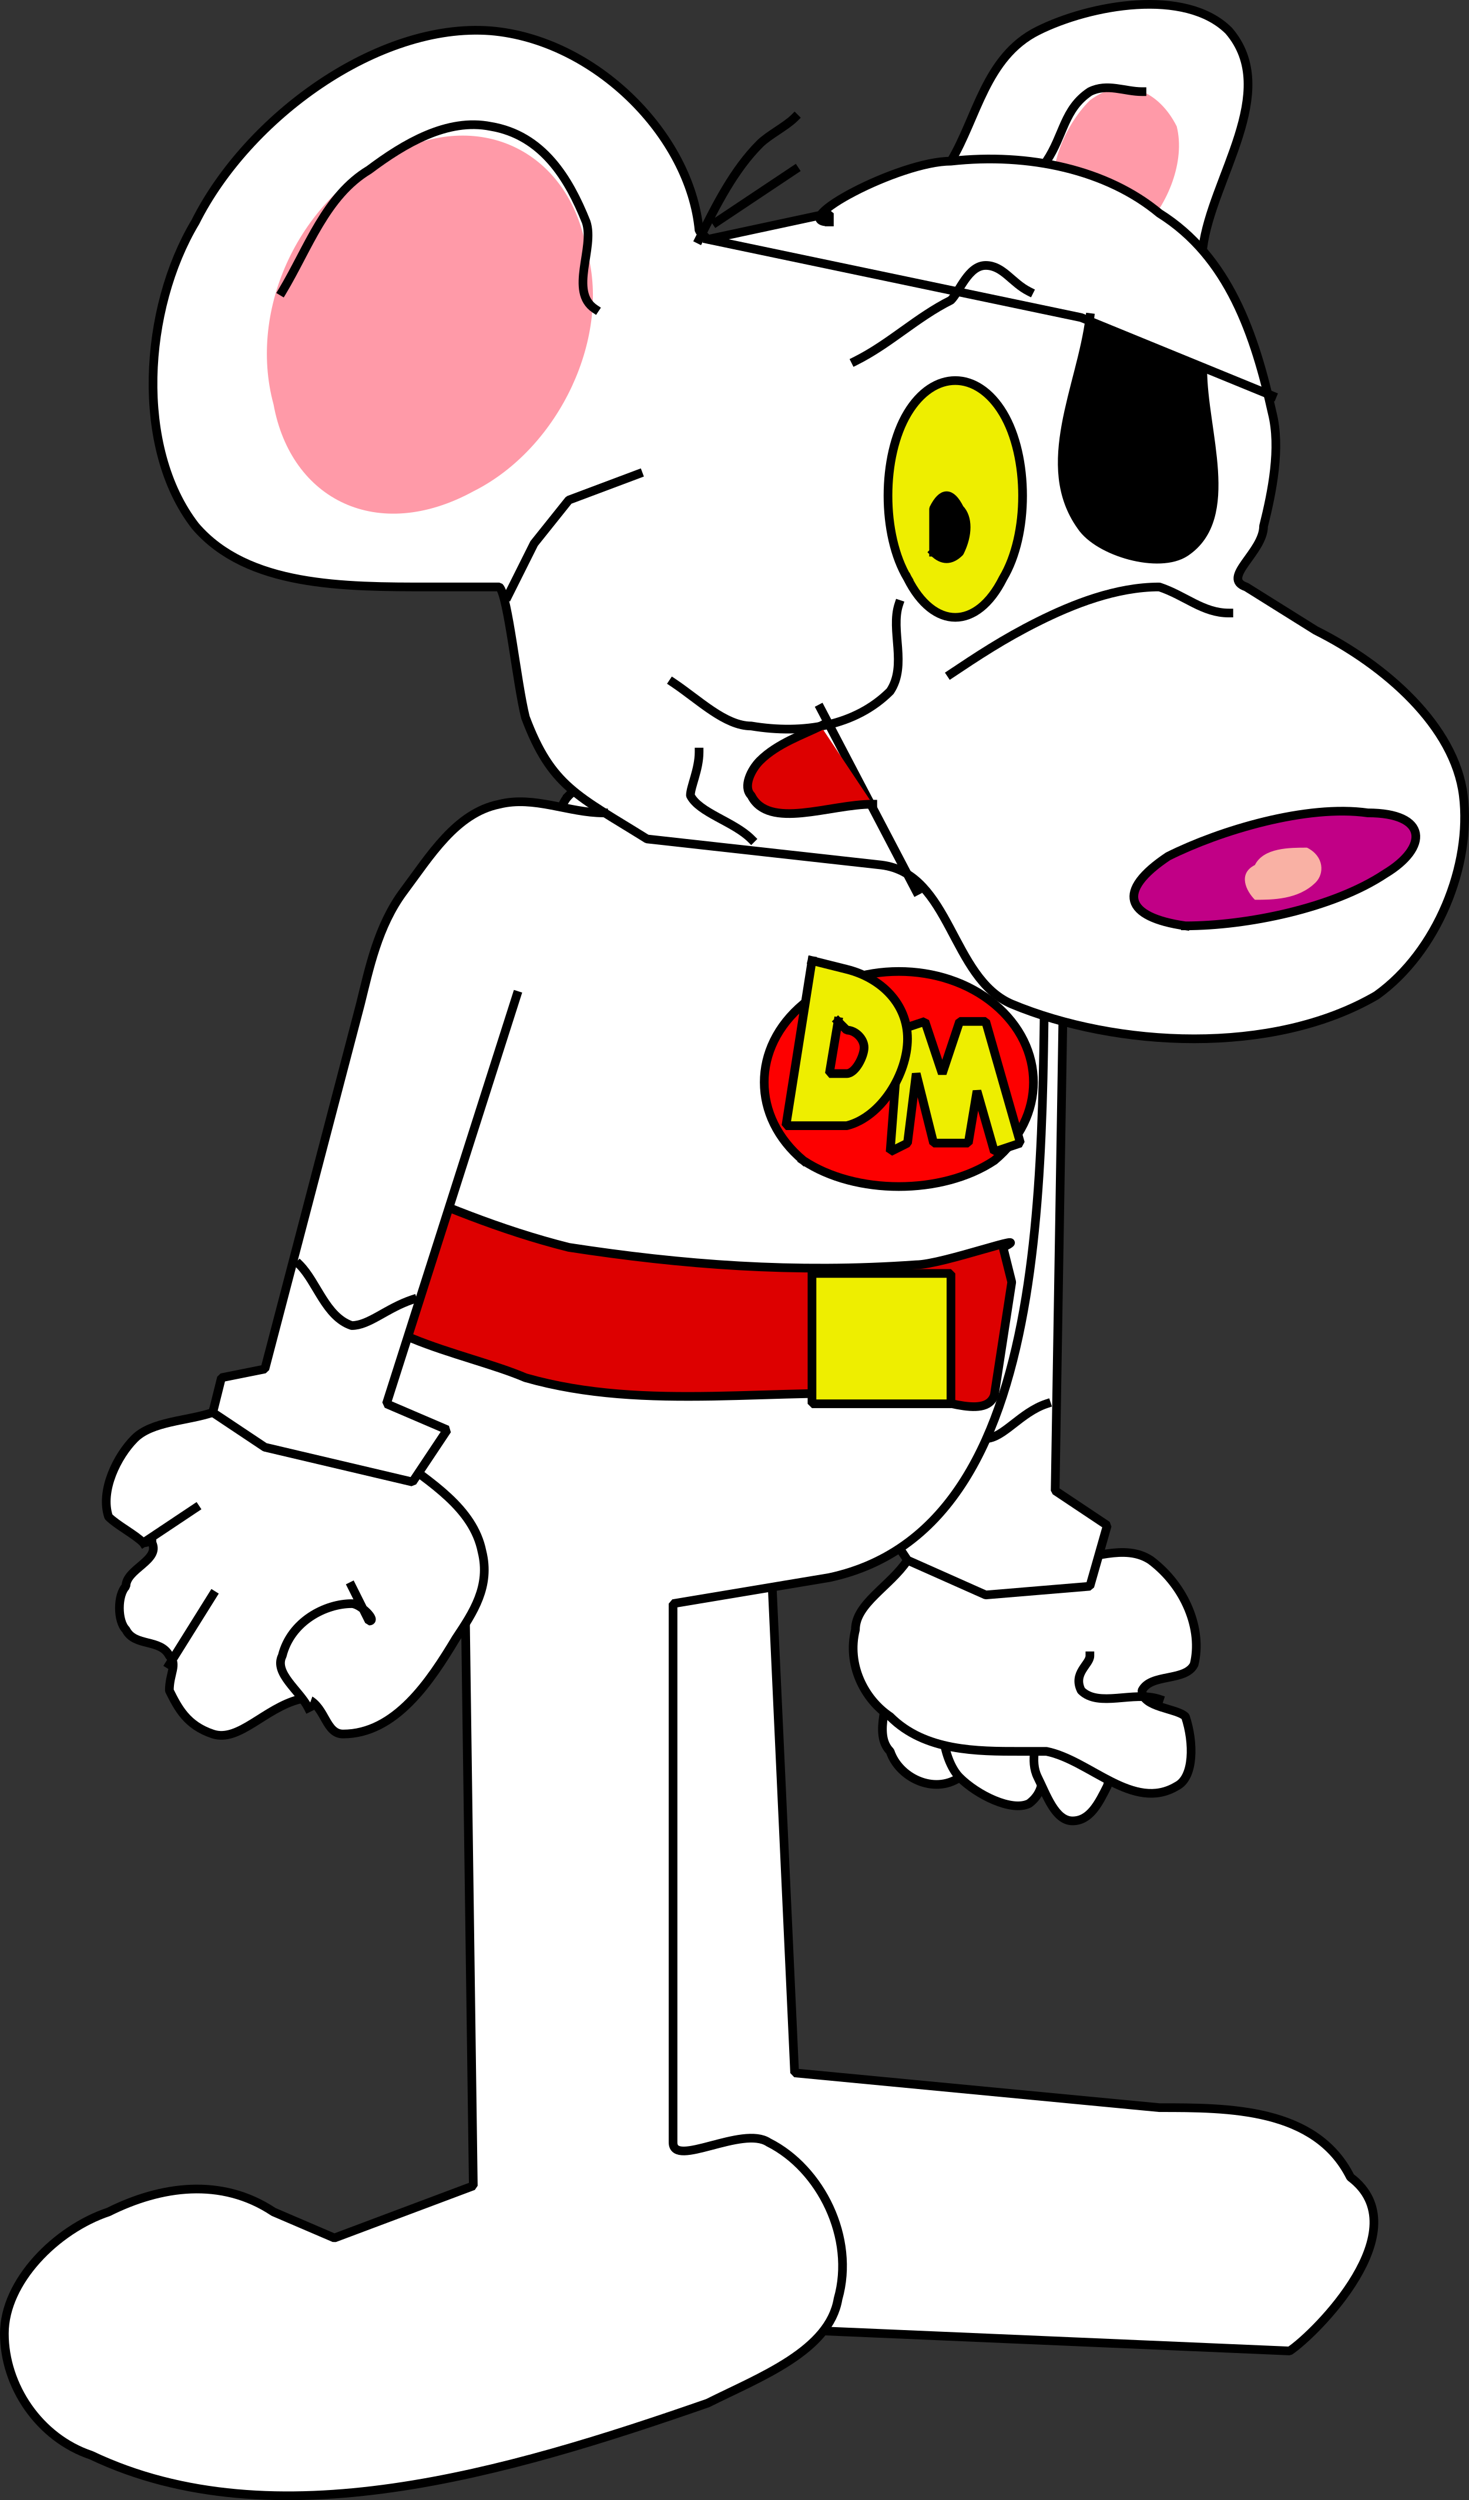 <svg xmlns="http://www.w3.org/2000/svg" width="169.154" height="287.722" version="1.2"><rect width="100%" height="100%" fill="#333333" stroke="none"/><g fill="none" fill-rule="evenodd" stroke="#000" stroke-linecap="square" stroke-linejoin="bevel" font-family="'Sans Serif'" font-size="12.5" font-weight="400"><path fill="#fff" stroke-linecap="butt" d="m88.5 173.546 3 65 42 4c8 0 18 0 22 8 8 6-4 18-7 20l-70-3-11-16 5-81" vector-effect="non-scaling-stroke"/><path fill="#fff" stroke-linecap="butt" d="M102.5 192.546c0 3-2 7 0 9 1 3 5 5 8 3 2-2 0-6-1-9-1-2-4-3-5-4" vector-effect="non-scaling-stroke"/><path fill="#fff" stroke-linecap="butt" d="M116.5 194.546c1 4 6 10 2 13-2 1-6-1-8-3s-3-8 0-9" vector-effect="non-scaling-stroke"/><path fill="#fff" stroke-linecap="butt" d="M124.5 196.546c1 3 4 6 3 9-1 2-2 4-4 4s-3-3-4-5 0-4 0-7" vector-effect="non-scaling-stroke"/><path fill="#fff" stroke-linecap="butt" d="M122.5 179.546c3 0 7-2 10 0 4 3 6 8 5 12-1 2-5 1-6 3 0 2 4 2 5 3 1 3 1 7-1 8-5 3-10-3-15-4h-3c-5 0-11 0-15-4-3-2-5-6-4-10 0-3 4-5 6-8" vector-effect="non-scaling-stroke"/><path stroke-linecap="butt" d="M133.5 195.546c-3-1-7 1-9-1-1-2 1-3 1-4" vector-effect="non-scaling-stroke"/><path fill="#fff" stroke-linecap="butt" d="m122.5 110.546-1 61 6 4-2 7-12 1-9-4-4-6 3-3 1-65" vector-effect="non-scaling-stroke"/><path stroke-linecap="butt" d="M102.5 158.546c4 3 7 7 11 7 2 0 4-3 7-4" vector-effect="non-scaling-stroke"/><path fill="#fff" stroke-linecap="butt" d="M65.5 91.546c-2 2-1 7-3 10s-6 5-8 8c-11 17-24 39-18 58 2 7 17 6 17 12l1 72-16 6-7-3c-6-4-13-3-19 0-6 2-12 8-12 14s4 12 10 14c21 10 48 2 71-6 6-3 14-6 15-12 2-7-2-15-8-18-3-2-11 3-11 0v-62l18-3c28-6 24-53 25-81 0-4-1-8-3-11-4-4-11-2-16-4-7-1-14-5-21-4-5 1-9 6-13 8 0 1-1 1-2 2m44-73c3-5 4-12 10-15s17-5 22 0c6 7-2 17-3 25" vector-effect="non-scaling-stroke"/><path fill="#ff9aa8" stroke="none" d="M121.5 23.546c2 4 6 6 10 3 3-3 5-8 4-12-2-4-6-6-10-3-3 3-5 8-4 12"/><path fill="#fff" stroke-linecap="butt" d="M95.5 25.546c-5 0 8-7 14-7 9-1 18 1 24 6 8 5 11 14 13 23 1 4 0 9-1 13 0 3-5 6-2 7l8 5c8 4 16 11 17 19s-3 18-10 23c-12 7-30 6-42 1-7-3-7-15-15-16l-27-3c-8-5-11-6-14-14-1-4-2-14-3-15h-8c-10 0-21 0-27-7-7-9-6-25 0-35 6-12 21-23 34-22 12 1 23 12 24 23l1 1 14-3v1" vector-effect="non-scaling-stroke"/><path stroke-linecap="butt" d="m58.5 68.546 3-6 4-5 8-3m32 48-11-21m-17-3c3 2 6 5 9 5 6 1 12 0 16-4 2-3 0-7 1-10" vector-effect="non-scaling-stroke"/><path fill="#ee0" stroke-linecap="butt" d="M104.5 66.546c3 6 8 6 11 0 3-5 3-14 0-19s-8-5-11 0-3 14 0 19" vector-effect="non-scaling-stroke"/><path fill="#000" stroke-linecap="butt" d="M107.5 63.546c1 1 2 1 3 0 1-2 1-4 0-5-1-2-2-2-3 0v5" vector-effect="non-scaling-stroke"/><path stroke-linecap="butt" d="m81.5 27.546 43 9 22 9" vector-effect="non-scaling-stroke"/><path fill="#000" stroke-linecap="butt" d="M125.5 36.546c-1 8-6 17-1 24 2 3 9 5 12 3 6-4 2-14 2-21" vector-effect="non-scaling-stroke"/><path stroke-linecap="butt" d="M109.5 77.546c3-2 6-4 10-6s9-4 14-4c3 1 5 3 8 3" vector-effect="non-scaling-stroke"/><path fill="#c10086" stroke-linecap="butt" d="M136.5 106.546c7 0 17-2 23-6 5-3 5-7-2-7-7-1-17 2-23 5-6 4-5 7 2 8" vector-effect="non-scaling-stroke"/><path fill="#f9b1a4" stroke="none" d="M144.5 103.546c2 0 5 0 7-2 1-1 1-3-1-4-2 0-5 0-6 2-2 1-1 3 0 4"/><path stroke-linecap="butt" d="M98.5 41.546c4-2 7-5 11-7 1-1 2-4 4-4s3 2 5 3" vector-effect="non-scaling-stroke"/><path fill="#ff9aa8" stroke="none" d="M31.5 46.546c2 11 12 16 23 10 10-5 16-18 13-28-2-11-12-16-22-11-11 5-17 18-14 29"/><path fill="#d00" stroke-linecap="butt" d="M94.5 83.546c-2 1-5 2-7 4-1 1-2 3-1 4 2 4 9 1 14 1" vector-effect="non-scaling-stroke"/><path stroke-linecap="butt" d="M80.5 86.546c0 2-1 4-1 5 1 2 5 3 7 5" vector-effect="non-scaling-stroke"/><path stroke-linecap="butt" d="M32.5 33.546c3-5 5-11 10-14 4-3 9-6 14-5 6 1 9 6 11 11 1 3-2 8 1 10m52-17c2-3 2-6 5-8 2-1 4 0 6 0"/><path stroke-linecap="butt" d="M80.5 27.546c2-4 4-8 7-11 1-1 3-2 4-3m-9 12 9-6" vector-effect="non-scaling-stroke"/><path fill="#fff" stroke="none" d="M55.5 106.546h22v15h-22v-15"/><path fill="#d00" stroke-linecap="butt" d="M43.5 135.546c7 3 14 6 22 8 13 2 26 3 40 2 3 0 14-4 10-2l1 4-2 13c-1 3-7 0-10 0-15-1-30 2-44-2-7-3-21-5-20-12l3-11" vector-effect="non-scaling-stroke"/><path fill="#ee0" stroke-linecap="butt" d="M93.5 146.546h16v15h-16v-15" vector-effect="non-scaling-stroke"/><path fill="#fff" stroke-linecap="butt" d="M24.5 162.546c-3 1-7 1-9 3s-4 6-3 9c1 1 3 2 4 3 1 0 1-1 1 0 1 2-3 3-3 5-1 1-1 4 0 5 1 2 4 1 5 3 1 1 0 2 0 4 1 2 2 4 5 5s6-3 10-4h1c2 1 2 4 4 4 6 0 10-6 13-11 2-3 4-6 3-10-1-5-6-8-10-11-7-3-14-3-21-5m-5 29 5-8m-8-6 6-4" vector-effect="non-scaling-stroke"/><path fill="#fff" stroke-linecap="butt" d="M35.5 196.546c-1-2-4-4-3-6 1-4 5-6 8-6 1 0 3 2 2 2l-2-4m29-89c-4 0-8-2-12-1-5 1-8 6-11 10s-4 9-5 13l-11 42-5 1-1 4 6 4 17 4 4-6-7-3 15-47" vector-effect="non-scaling-stroke"/><path stroke-linecap="butt" d="M34.5 145.546c2 2 3 6 6 7 2 0 4-2 7-3" vector-effect="non-scaling-stroke"/><path fill="#fd0000" stroke-linecap="butt" d="M92.5 133.546c6 4 16 4 22 0 6-5 6-13 0-18s-16-5-22 0-6 13 0 18" vector-effect="non-scaling-stroke"/><path fill="#ee0" stroke-linecap="butt" d="m103.5 118.546 3-1 2 6 2-6h3l4 14-3 1-2-7-1 6h-4l-2-8-1 8-2 1 1-13v-1" vector-effect="non-scaling-stroke"/><path fill="#ee0" stroke-linecap="butt" d="m93.5 110.546-3 19h7c4-1 7-6 7-10s-3-7-7-8l-4-1" vector-effect="non-scaling-stroke"/><path fill="red" stroke-linecap="butt" d="m96.5 117.546-1 6h2c1 0 2-2 2-3s-1-2-2-2l-1-1" vector-effect="non-scaling-stroke"/></g></svg>
